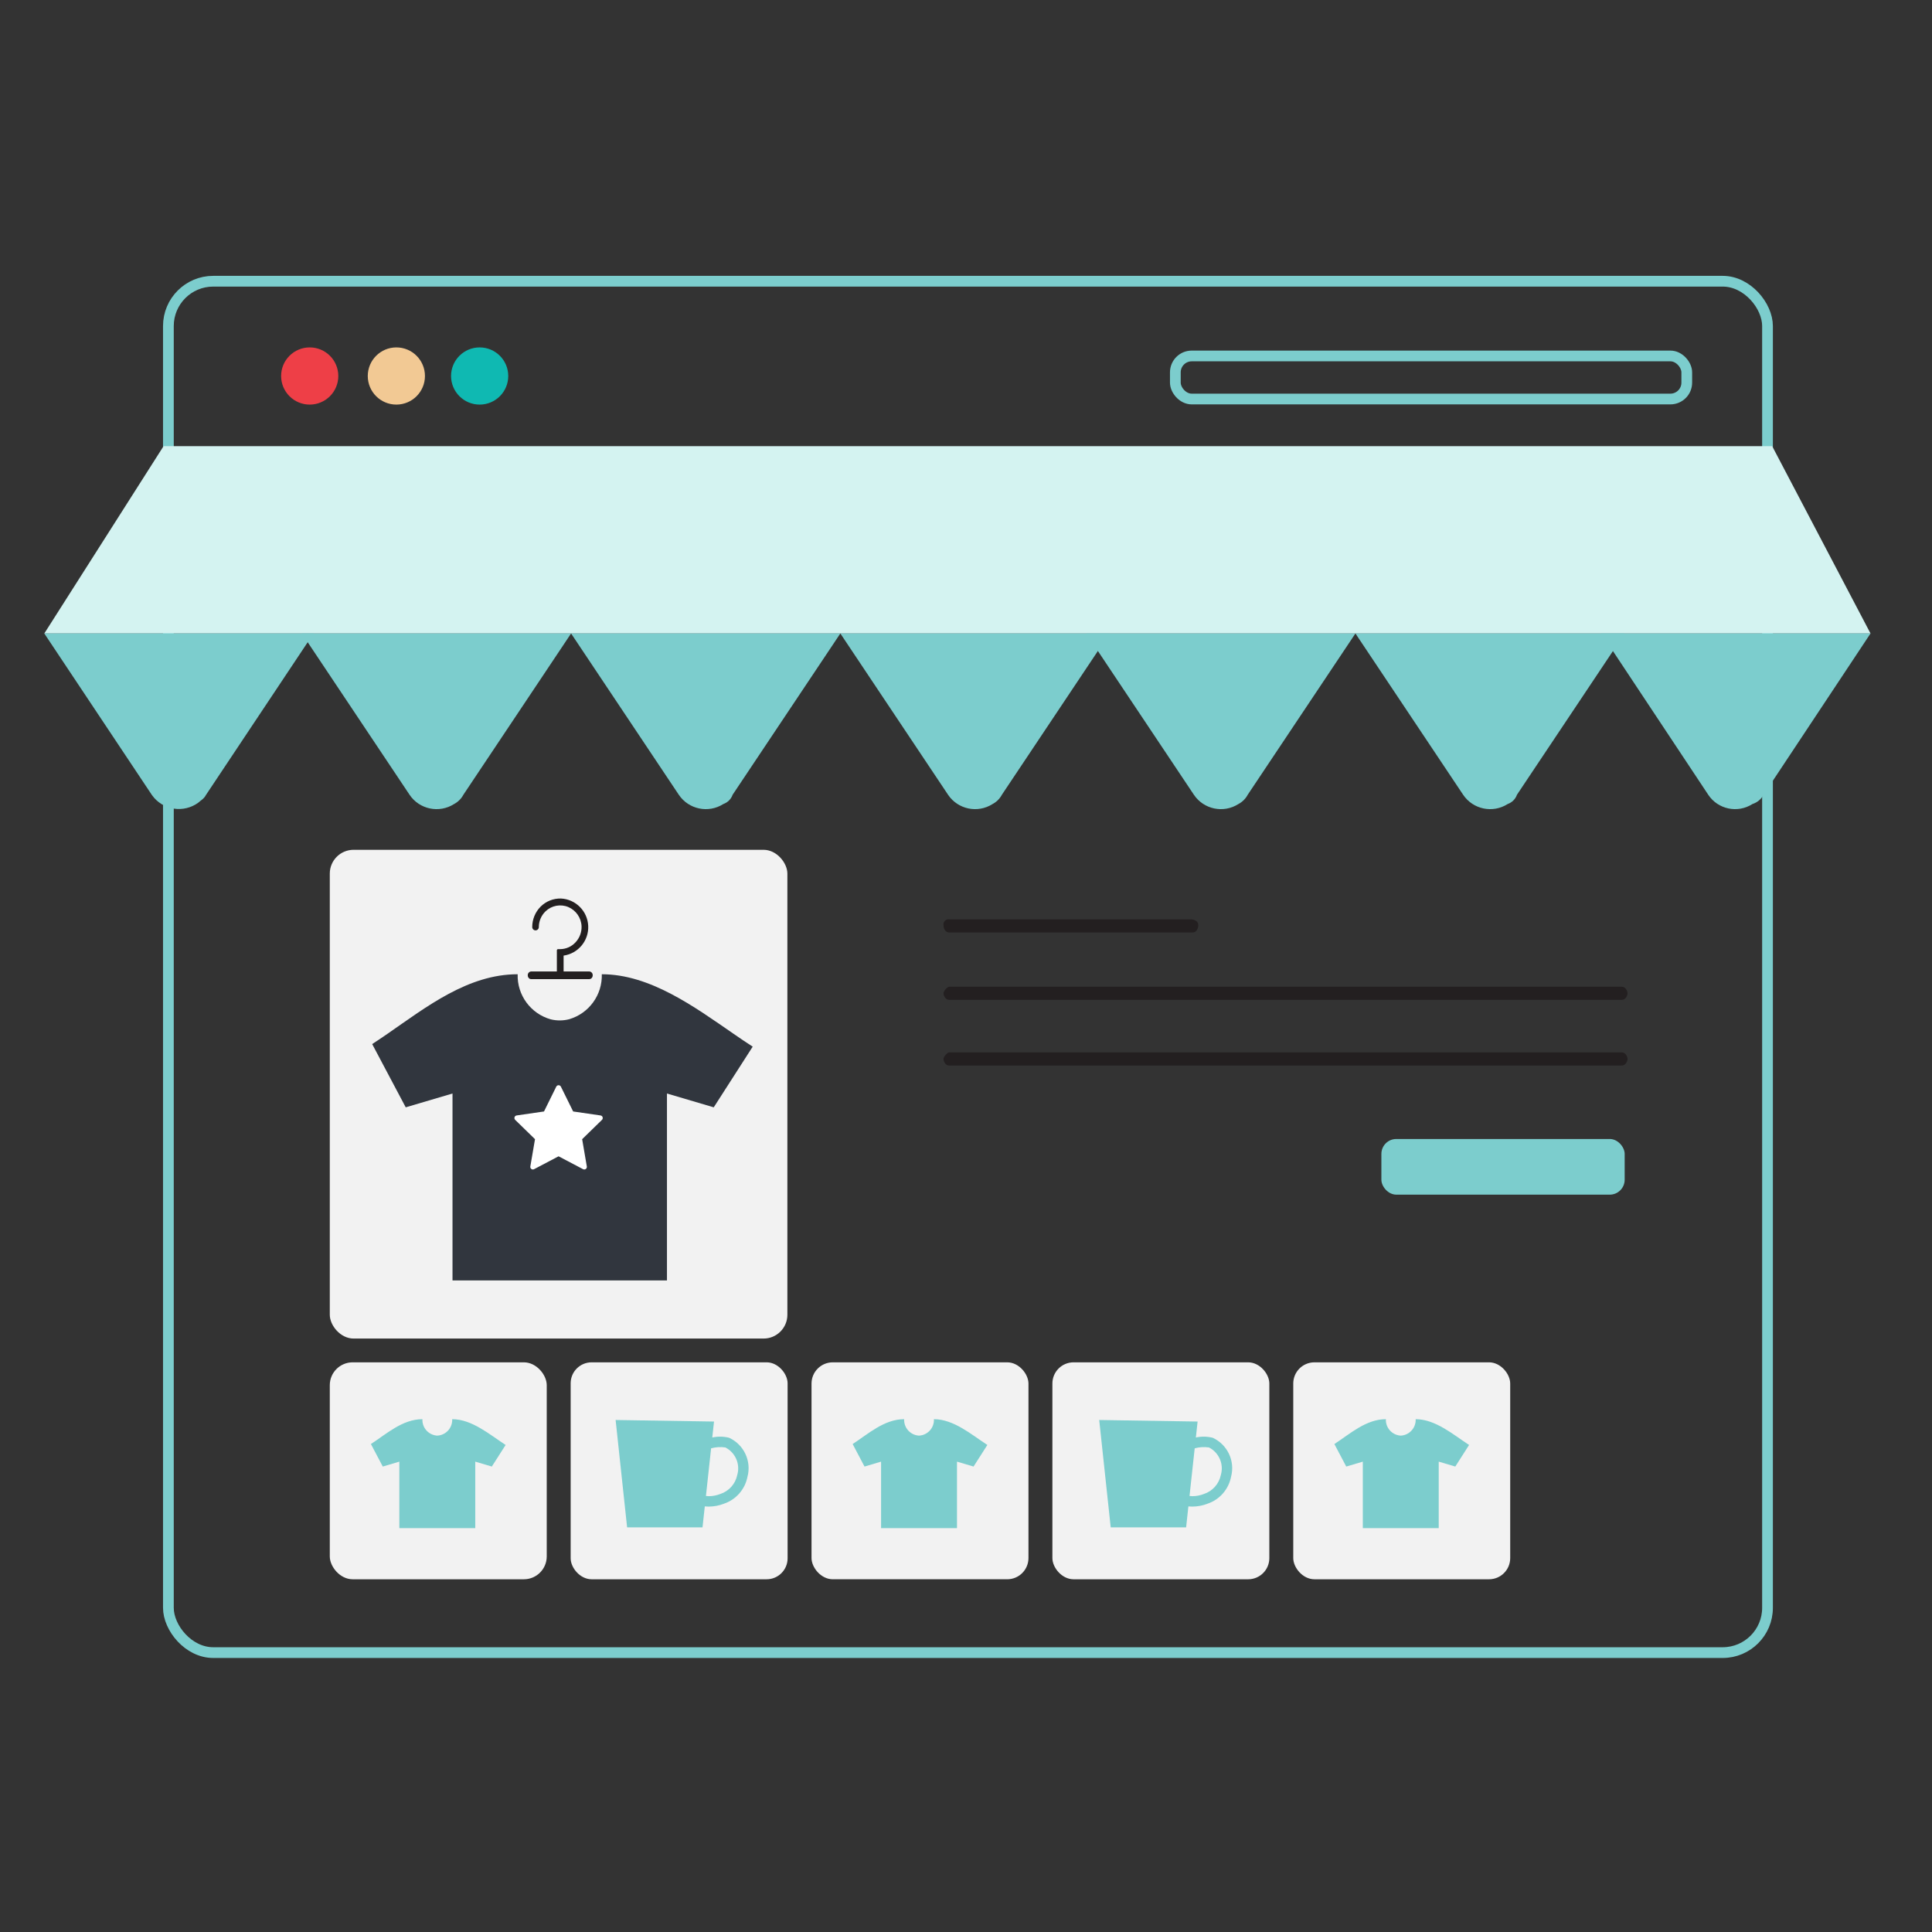 <?xml version="1.0" encoding="UTF-8"?>
<svg width="180px" height="180px" viewBox="0 0 180 180" version="1.1" xmlns="http://www.w3.org/2000/svg" xmlns:xlink="http://www.w3.org/1999/xlink">
    <rect x="0" y="0" width="180" height="180" fill="#333333" stroke="none"/>
    <title>1-create</title>
    <defs>
        <polygon id="path-1" points="0 0 180 0 180 180 0 180"></polygon>
    </defs>
    <g id="1-create" stroke="none" stroke-width="1" fill="none" fill-rule="evenodd">
        <g id="Img">
            <mask id="mask-2" fill="white">
                <use xlink:href="#path-1"></use>
            </mask>
            <use id="Mask" fill-opacity="0" fill="#FFFFFF" xlink:href="#path-1"></use>
            <g id="PF_LP_Enterprise_Create-180x180" mask="url(#mask-2)">
                <g transform="translate(4, 26)" id="Group">
                    <g>
                        <rect id="Rectangle" stroke="#7CCDCD" x="11.689" y="0.201" width="148.986" height="127.768" rx="4.174"></rect>
                        <circle id="Oval" fill="#EE3F47" fill-rule="nonzero" cx="24.855" cy="9.031" r="2.664"></circle>
                        <circle id="Oval-2" fill="#0FB9B2" fill-rule="nonzero" cx="40.688" cy="9.031" r="2.664"></circle>
                        <circle id="Oval-3" fill="#F2C994" fill-rule="nonzero" cx="32.928" cy="9.031" r="2.664"></circle>
                        <rect id="Rectangle" stroke="#7CCDCD" x="105.504" y="7.164" width="47.648" height="4.012" rx="1.526"></rect>
                        <line x1="11.775" y1="17.778" x2="160.675" y2="17.778" id="Path" stroke="#7CCDCD" stroke-width="0.969"></line>
                        <g transform="translate(0, 15.504)" fill-rule="nonzero">
                            <polygon id="Path" fill="#D4F3F1" points="170.272 17.515 0.127 17.515 11.238 0.064 161.11 0.064"></polygon>
                            <path d="M39.173,32.54 L49.207,17.514 L24.122,17.514 L34.156,32.54 C35.075,33.908 36.919,34.291 38.308,33.404 C38.676,33.209 38.977,32.908 39.173,32.54 L39.173,32.54 Z" id="Path-2" fill="#7CCDCD"></path>
                            <path d="M15.178,32.578 L25.212,17.514 L0.127,17.514 L10.161,32.578 C10.638,33.249 11.365,33.7 12.178,33.831 C12.992,33.961 13.823,33.759 14.486,33.27 C14.659,33.097 15.005,32.924 15.178,32.578 Z" id="Path-3" fill="#7CCDCD"></path>
                            <path d="M64.258,32.54 L74.293,17.514 L49.207,17.514 L59.241,32.54 C60.161,33.908 62.005,34.291 63.393,33.404 C63.797,33.261 64.115,32.944 64.258,32.54 Z" id="Path-4" fill="#7CCDCD"></path>
                            <path d="M89.344,32.54 L99.378,17.514 L74.293,17.514 L84.327,32.54 C85.246,33.908 87.09,34.291 88.479,33.404 C88.847,33.209 89.148,32.908 89.344,32.54 L89.344,32.54 Z" id="Path-5" fill="#7CCDCD"></path>
                            <path d="M112.248,32.54 L122.282,17.514 L97.197,17.514 L107.231,32.54 C108.151,33.908 109.994,34.291 111.383,33.404 C111.751,33.209 112.052,32.908 112.248,32.54 Z" id="Path-6" fill="#7CCDCD"></path>
                            <path d="M137.333,32.54 L147.368,17.514 L122.282,17.514 L132.316,32.54 C133.236,33.908 135.08,34.291 136.468,33.404 C136.872,33.261 137.19,32.944 137.333,32.54 Z" id="Path-7" fill="#7CCDCD"></path>
                            <path d="M160.306,32.54 L170.272,17.514 L145.186,17.514 L155.152,32.54 C156.059,33.907 157.896,34.291 159.275,33.404 C159.72,33.263 160.09,32.953 160.306,32.54 L160.306,32.54 Z" id="Path-8" fill="#7CCDCD"></path>
                        </g>
                    </g>
                    <g transform="translate(26.163, 52.326)">
                        <rect id="Rectangle" fill="#F2F2F2" fill-rule="nonzero" x="0.563" y="0.848" width="42.632" height="45.536" rx="2.217"></rect>
                        <rect id="Rectangle" fill="#F2F2F2" fill-rule="nonzero" x="0.563" y="48.599" width="20.212" height="20.212" rx="2.129"></rect>
                        <rect id="Rectangle" fill="#F2F2F2" fill-rule="nonzero" x="23.004" y="48.599" width="20.212" height="20.212" rx="1.953"></rect>
                        <rect id="Rectangle" fill="#F2F2F2" fill-rule="nonzero" x="45.445" y="48.599" width="20.212" height="20.212" rx="1.979"></rect>
                        <rect id="Rectangle" fill="#F2F2F2" fill-rule="nonzero" x="67.886" y="48.599" width="20.212" height="20.212" rx="1.972"></rect>
                        <rect id="Rectangle" fill="#F2F2F2" fill-rule="nonzero" x="90.327" y="48.599" width="20.212" height="20.212" rx="1.971"></rect>
                        <g transform="translate(3.876, 4.845)" fill-rule="nonzero" id="Path">
                            <path d="M34.307,13.147 L34.295,13.138 C30.659,10.631 26.518,7.597 22.03,7.597 C22.087,9.518 20.844,11.237 19.001,11.785 C18.435,11.934 17.84,11.938 17.27,11.798 C15.401,11.271 14.131,9.539 14.19,7.597 C9.56,7.597 5.693,10.637 2.068,13.141 L2.058,13.148 C1.58,13.478 1.107,13.798 0.636,14.101 L3.761,19.996 L8.12,18.709 L8.12,36.125 L28.1,36.125 L28.1,18.709 L32.459,19.996 L36.088,14.343 C35.509,13.97 34.915,13.566 34.307,13.147 Z" fill="#31363E"></path>
                            <path d="M20.863,7.337 L18.47,7.337 L18.47,5.861 C19.834,5.666 20.826,4.467 20.763,3.09 C20.7,1.714 19.601,0.611 18.225,0.542 C17.519,0.525 16.835,0.796 16.333,1.294 C15.829,1.8 15.546,2.486 15.548,3.2 C15.547,3.31 15.605,3.413 15.7,3.469 C15.796,3.524 15.914,3.524 16.009,3.469 C16.105,3.413 16.163,3.311 16.162,3.2 C16.164,2.648 16.389,2.12 16.786,1.736 C17.35,1.192 18.183,1.035 18.907,1.335 C19.636,1.647 20.118,2.351 20.145,3.143 C20.16,3.691 19.958,4.223 19.582,4.622 C19.215,5.023 18.699,5.253 18.157,5.258 L17.953,5.258 C17.924,5.258 17.896,5.269 17.875,5.29 C17.855,5.31 17.843,5.338 17.843,5.367 L17.843,7.337 L15.451,7.337 C15.265,7.349 15.123,7.508 15.131,7.694 C15.13,7.785 15.161,7.873 15.219,7.943 C15.273,8.01 15.354,8.05 15.441,8.052 L15.451,8.052 L20.861,8.052 C20.951,8.05 21.036,8.011 21.095,7.943 C21.153,7.872 21.184,7.783 21.182,7.691 C21.19,7.506 21.048,7.348 20.863,7.337 L20.863,7.337 Z" fill="#231F20"></path>
                        </g>
                        <path d="M11.967,53.896 C12.004,54.703 11.382,55.388 10.575,55.428 L10.583,55.428 C9.777,55.388 9.154,54.703 9.192,53.896 L9.192,53.896 C7.335,53.896 5.825,55.284 4.394,56.211 L5.5,58.309 L7.043,57.851 L7.043,64.049 L14.116,64.049 L14.116,57.851 L15.659,58.309 L16.944,56.297 C15.512,55.37 13.823,53.896 11.967,53.896 L11.967,53.896 Z" id="Path" fill="#7CCDCD" fill-rule="nonzero"></path>
                        <path d="M37.768,55.628 C37.254,55.499 36.717,55.49 36.199,55.602 L36.36,54.116 L27.193,53.972 L28.263,63.973 L35.289,63.973 L35.501,62.022 C35.606,62.033 35.709,62.038 35.808,62.038 C35.838,62.038 35.867,62.038 35.896,62.038 C36.371,62.035 36.842,61.944 37.284,61.771 C38.412,61.39 39.249,60.433 39.477,59.264 C39.868,57.798 39.146,56.263 37.768,55.628 Z M38.522,59.106 C38.348,59.935 37.744,60.607 36.939,60.867 C36.602,60.998 36.245,61.067 35.884,61.07 C35.791,61.069 35.699,61.062 35.607,61.05 L36.089,56.611 C36.522,56.493 36.974,56.465 37.418,56.53 C38.36,57.01 38.824,58.094 38.522,59.106 L38.522,59.106 Z" id="Shape" fill="#7CCDCD" fill-rule="nonzero"></path>
                        <path d="M56.849,53.896 C56.886,54.703 56.264,55.388 55.457,55.428 L55.466,55.428 C54.659,55.388 54.037,54.703 54.074,53.896 L54.074,53.896 C52.217,53.896 50.707,55.284 49.276,56.211 L50.382,58.309 L51.925,57.851 L51.925,64.049 L58.998,64.049 L58.998,57.851 L60.541,58.309 L61.826,56.297 C60.394,55.37 58.706,53.896 56.849,53.896 L56.849,53.896 Z" id="Path" fill="#7CCDCD" fill-rule="nonzero"></path>
                        <path d="M101.732,53.896 C101.769,54.703 101.146,55.388 100.34,55.428 L100.348,55.428 C99.541,55.388 98.919,54.703 98.956,53.896 L98.956,53.896 C97.1,53.896 95.59,55.284 94.158,56.211 L95.264,58.309 L96.807,57.851 L96.807,64.049 L103.88,64.049 L103.88,57.851 L105.423,58.309 L106.708,56.297 C105.277,55.37 103.588,53.896 101.732,53.896 Z" id="Path" fill="#7CCDCD" fill-rule="nonzero"></path>
                        <path d="M82.824,55.628 C82.309,55.499 81.772,55.49 81.254,55.602 L81.415,54.116 L72.248,53.972 L73.319,63.973 L80.345,63.973 L80.557,62.022 C80.662,62.033 80.765,62.038 80.864,62.038 C80.893,62.038 80.923,62.038 80.951,62.038 C81.427,62.035 81.897,61.944 82.339,61.771 C83.468,61.39 84.305,60.433 84.532,59.264 C84.923,57.798 84.202,56.263 82.824,55.628 L82.824,55.628 Z M83.577,59.106 C83.404,59.935 82.8,60.607 81.994,60.867 C81.658,60.998 81.3,61.067 80.939,61.07 C80.846,61.069 80.754,61.062 80.662,61.05 L81.144,56.611 C81.577,56.493 82.029,56.465 82.473,56.53 C83.415,57.01 83.879,58.094 83.577,59.106 L83.577,59.106 Z" id="Shape" fill="#7CCDCD" fill-rule="nonzero"></path>
                        <path d="M80.938,8.551 L58.28,8.551 C57.92,8.551 57.74,8.202 57.74,7.852 C57.721,7.705 57.773,7.558 57.879,7.455 C57.985,7.352 58.133,7.305 58.28,7.328 L80.758,7.328 C81.118,7.328 81.478,7.503 81.478,7.852 C81.478,8.202 81.298,8.551 80.938,8.551 L80.938,8.551 Z" id="Path-9" fill="#231F20" fill-rule="nonzero"></path>
                        <path d="M120.94,14.83 L58.27,14.83 C57.917,14.83 57.74,14.422 57.74,14.218 C57.74,14.014 58.093,13.606 58.27,13.606 L120.94,13.606 C121.293,13.606 121.47,14.014 121.47,14.218 C121.47,14.422 121.293,14.83 120.94,14.83 Z" id="Path-10" fill="#231F20" fill-rule="nonzero"></path>
                        <path d="M120.94,20.948 L58.27,20.948 C57.917,20.948 57.74,20.54 57.74,20.336 C57.74,20.132 58.093,19.724 58.27,19.724 L120.94,19.724 C121.293,19.724 121.47,20.132 121.47,20.336 C121.47,20.54 121.293,20.948 120.94,20.948 Z" id="Path-11" fill="#231F20" fill-rule="nonzero"></path>
                        <rect id="Rectangle" fill="#7CCDCD" fill-rule="nonzero" x="98.537" y="27.791" width="22.667" height="5.186" rx="1.39"></rect>
                        <path d="M25.982,25.762 C25.954,25.675 25.878,25.611 25.787,25.598 L23.236,25.227 L22.095,22.915 C22.054,22.833 21.97,22.781 21.879,22.781 C21.787,22.781 21.703,22.833 21.662,22.915 L20.521,25.227 L17.97,25.598 C17.879,25.611 17.804,25.675 17.775,25.762 C17.747,25.849 17.771,25.945 17.836,26.009 L19.682,27.809 L19.247,30.35 C19.231,30.44 19.268,30.532 19.343,30.586 C19.417,30.64 19.515,30.647 19.596,30.604 L21.879,29.404 L24.161,30.604 C24.242,30.647 24.34,30.64 24.415,30.586 C24.489,30.532 24.526,30.44 24.51,30.35 L24.075,27.809 L25.921,26.009 C25.987,25.945 26.01,25.849 25.982,25.762 L25.982,25.762 Z" id="Path" fill="#FFFFFF" fill-rule="nonzero"></path>
                    </g>
                </g>
            </g>
        </g>
    </g>
</svg>